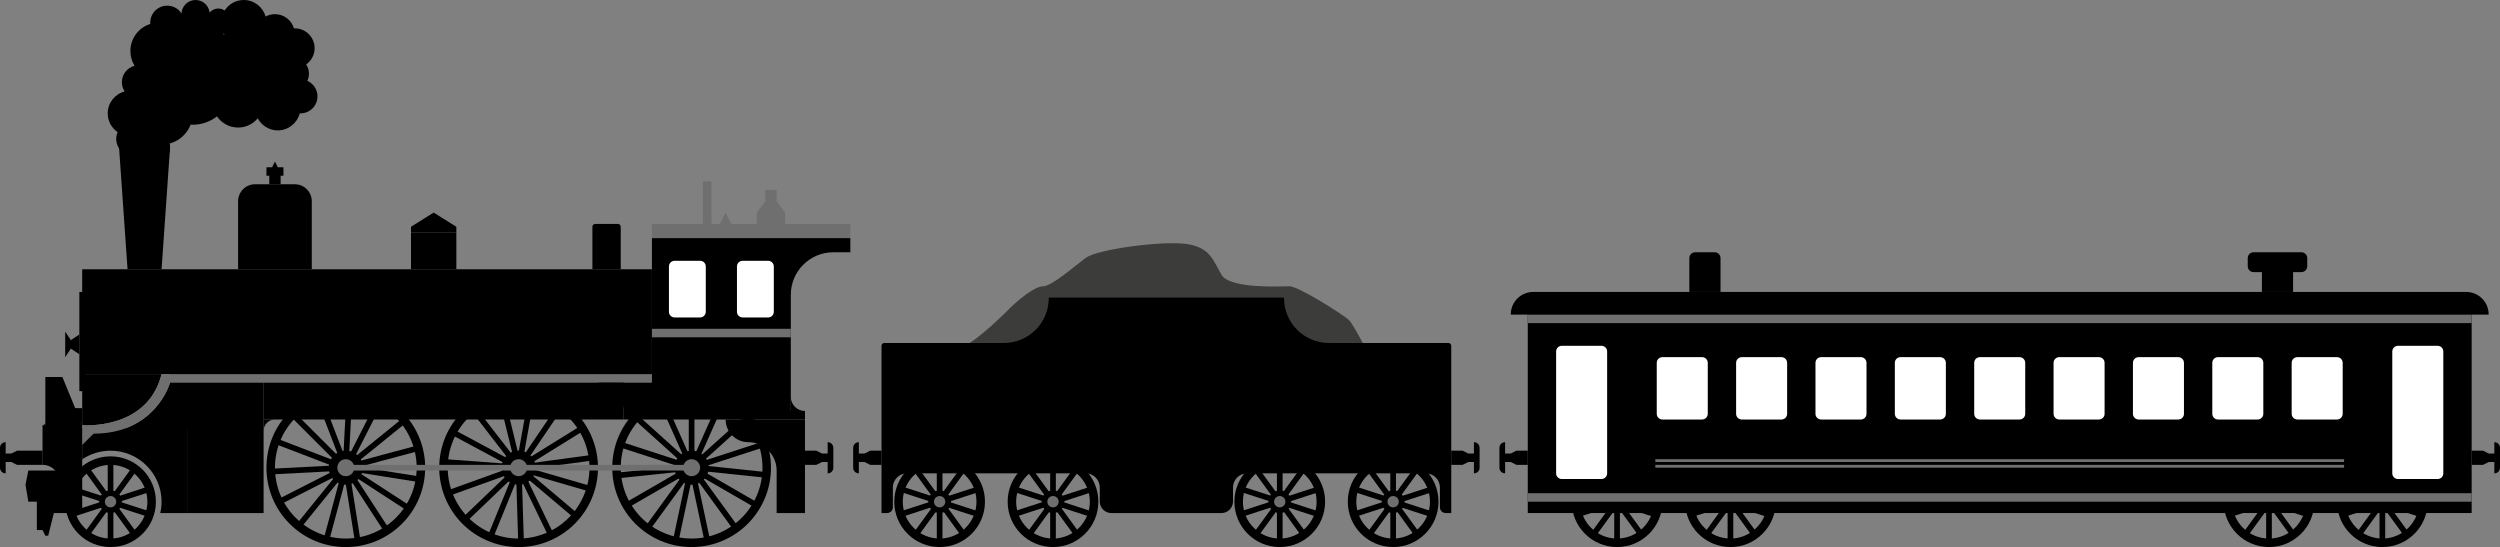 <?xml version="1.0" encoding="utf-8"?>
<!-- Generator: Adobe Illustrator 16.0.0, SVG Export Plug-In . SVG Version: 6.00 Build 0)  -->
<!DOCTYPE svg PUBLIC "-//W3C//DTD SVG 1.1//EN" "http://www.w3.org/Graphics/SVG/1.1/DTD/svg11.dtd">
<svg version="1.1" id="Layer_1" xmlns="http://www.w3.org/2000/svg" xmlns:xlink="http://www.w3.org/1999/xlink" x="0px" y="0px"
	 width="882px" height="193.007px" viewBox="0 0 882 193.007" enable-background="new 0 0 882 193.007" xml:space="preserve">
<rect x="0" y="0" width="882" height="193.007" fill="#808080" stroke="none"/>
<g>
	<g>
		<g>
			<path d="M1.98,156H2v4h2l2-1h9v5H6l-2-1H2v4H1.98C0.887,167,0,166.113,0,165.02v-7.039C0,156.887,0.887,156,1.98,156z"/>
			<path d="M16,150v-17h6l7,17v14v17h-8v-11c0-3.313-2.687-6-6-6v-14H16z"/>
			<path d="M16,149v1h-1C15.553,150,16,149.552,16,149z"/>
			<rect x="60" y="132" fill="#706F6F" width="170" height="3"/>
			<path d="M230,135V84h49h21v5h-6c-8.284,0-15,6.716-15,15v41h-49h-10c0-5.186-3.947-9.447-9-9.949V135H230z"/>
			<rect x="230" y="79" fill="#706F6F" width="70" height="5"/>
			<polygon fill="#706F6F" points="270,71 270,67 274,67 274,71 277,75 277,79 267,79 267,75 			"/>
			<rect x="248" y="64" fill="#706F6F" width="3" height="15"/>
			<polygon fill="#706F6F" points="254,79 258,79 256,75 256,75 			"/>
			<path d="M60,135h6h27v46H66v-30H44.568C56.845,146.314,60,135,60,135z"/>
			<path fill="#FFFFFF" d="M260,110c0,1.1,0.9,2,2,2h9c1.1,0,2-0.9,2-2V94c0-1.1-0.9-2-2-2h-9c-1.1,0-2,0.9-2,2V110z"/>
			<path fill="#FFFFFF" d="M236,110c0,1.1,0.9,2,2,2h9c1.1,0,2-0.9,2-2V94c0-1.1-0.9-2-2-2h-9c-1.1,0-2,0.9-2,2V110z"/>
			<rect x="230" y="116" fill="#706F6F" width="49" height="3"/>
			<rect x="29" y="95" width="201" height="37"/>
			<rect x="28" y="103" width="2" height="35"/>
			<path d="M57,132c-5,20-28,18-28,18v-18H57z"/>
			<polygon points="25,120 28,118 28,125 25,123 23,126 23,117 			"/>
			<polygon points="29,150 29,144 26,144 			"/>
			<path d="M210.002,79h7.996c0.554,0,1.002,0.449,1.002,1.002V95h-10V80.002C209,79.449,209.449,79,210.002,79z"/>
			<path d="M90.005,65h13.99c3.316,0,6.005,2.688,6.005,6.004V95H84V71.004C84,67.688,86.688,65,90.005,65z"/>
			<polygon points="96,59 97,57 98,59 100,59 100,62 99,62 99,65 95,65 95,62 94,62 94,59 			"/>
			<polygon points="42,52 60,52 57,95 45,95 			"/>
			<path d="M23,177c0,8.837,7.163,16,16,16s16-7.163,16-16s-7.163-16-16-16S23,168.163,23,177z M26,177c0-7.18,5.82-13,13-13
				s13,5.82,13,13s-5.82,13-13,13S26,184.18,26,177z"/>
			<circle cx="39" cy="177" r="4"/>
			<circle fill="#706F6F" cx="39" cy="177" r="2"/>
			<path d="M216,165c0,15.464,12.536,28,28,28s28-12.536,28-28s-12.536-28-28-28S216,149.536,216,165z M219,165
				c0-13.807,11.193-25,25-25s25,11.193,25,25s-11.193,25-25,25S219,178.807,219,165z"/>
			<circle cx="244" cy="165" r="6"/>
			<circle fill="#706F6F" cx="244" cy="165" r="3"/>
			<g>
				<rect x="38" y="163" width="2" height="11"/>
				<rect x="42.996" y="164.623" transform="matrix(-0.809 -0.588 0.588 -0.809 -20.414 333.614)" width="2" height="11"/>
				<rect x="46.084" y="168.873" transform="matrix(-0.309 -0.951 0.951 -0.309 -104.203 273.041)" width="2" height="11"/>
				<rect x="46.084" y="174.126" transform="matrix(0.309 -0.951 0.951 0.309 -138.3 168.893)" width="2" height="11"/>
				<rect x="42.996" y="178.376" transform="matrix(0.809 -0.588 0.588 0.809 -99.683 60.984)" width="2" height="11"/>
				<rect x="38" y="180" width="2" height="11"/>
				<rect x="33.004" y="178.376" transform="matrix(0.809 0.588 -0.588 0.809 114.582 15.134)" width="2" height="11"/>
				<rect x="29.916" y="174.126" transform="matrix(0.309 0.951 -0.951 0.309 192.195 94.712)" width="2" height="11"/>
				<rect x="29.916" y="168.873" transform="matrix(-0.309 0.951 -0.951 -0.309 206.308 198.86)" width="2" height="11"/>
				<rect x="33.004" y="164.623" transform="matrix(-0.809 0.588 -0.588 -0.809 161.515 287.763)" width="2" height="11"/>
			</g>
			<g>
				<rect x="243" y="139" width="2" height="22"/>
				<rect x="249.101" y="140.297" transform="matrix(-0.913 -0.407 0.407 -0.913 417.044 391.237)" width="2" height="22"/>
				<rect x="254.148" y="143.963" transform="matrix(-0.669 -0.743 0.743 -0.669 310.67 448.273)" width="2" height="22"/>
				<rect x="257.266" y="149.365" transform="matrix(-0.309 -0.951 0.951 -0.309 185.566 455.547)" width="2" height="21.999"/>
				
					<rect x="257.918" y="155.568" transform="matrix(0.104 -0.995 0.995 0.104 66.197 406.656)" width="1.999" height="21.999"/>
				<rect x="255.99" y="161.5" transform="matrix(0.5 -0.866 0.866 0.5 -20.882 308.836)" width="2" height="22"/>
				<rect x="251.817" y="166.135" transform="matrix(0.809 -0.588 0.588 0.809 -55.834 182.446)" width="2" height="22"/>
				<rect x="246.119" y="168.672" transform="matrix(0.978 -0.208 0.208 0.978 -31.911 55.205)" width="2" height="22"/>
				<rect x="239.882" y="168.672" transform="matrix(0.978 0.208 -0.208 0.978 42.539 -46.085)" width="2" height="21.999"/>
				<rect x="234.183" y="166.135" transform="matrix(0.809 0.588 -0.588 0.809 149.047 -104.411)" width="2" height="22"/>
				<rect x="230.01" y="161.5" transform="matrix(0.5 0.866 -0.866 0.5 264.921 -113.807)" width="2" height="22"/>
				
					<rect x="228.082" y="155.568" transform="matrix(0.104 0.995 -0.995 0.104 370.791 -78.671)" width="1.999" height="21.999"/>
				<rect x="228.734" y="149.365" transform="matrix(-0.309 0.951 -0.951 -0.309 453.247 -8.564)" width="2" height="21.999"/>
				<rect x="231.853" y="143.963" transform="matrix(-0.669 0.743 -0.743 -0.669 503.812 85.569)" width="2" height="21.999"/>
				
					<rect x="236.899" y="140.297" transform="matrix(-0.913 0.407 -0.407 -0.913 516.769 192.754)" width="2" height="22.001"/>
			</g>
			<path d="M155.771,171.675c3.686,15.018,18.849,24.204,33.867,20.519c15.018-3.687,24.204-18.85,20.519-33.868
				c-3.687-15.018-18.85-24.204-33.867-20.519C161.271,141.493,152.085,156.656,155.771,171.675z M158.685,170.959
				c-3.291-13.409,4.911-26.947,18.32-30.238s26.947,4.911,30.238,18.32c3.292,13.409-4.911,26.947-18.319,30.238
				C175.515,192.57,161.976,184.368,158.685,170.959z"/>
			<circle cx="182.964" cy="165" r="6"/>
			<circle fill="#706F6F" cx="182.964" cy="165" r="3"/>
			<g>
				<rect x="178.388" y="139.432" transform="matrix(-0.971 0.238 -0.238 -0.971 389.455 253.786)" width="2" height="22"/>
				<rect x="184.622" y="139.237" transform="matrix(-0.984 -0.177 0.177 -0.984 341.684 330.991)" width="2" height="22"/>
				<rect x="190.397" y="141.595" transform="matrix(-0.827 -0.562 0.562 -0.827 263.95 386.378)" width="2" height="22"/>
				<rect x="194.714" y="146.097" transform="matrix(-0.527 -0.85 0.85 -0.527 165.346 406.219)" width="1.999" height="22"/>
				<rect x="196.826" y="151.967" transform="matrix(-0.135 -0.991 0.991 -0.135 63.116 381.018)" width="2" height="22"/>
				<rect x="196.368" y="158.187" transform="matrix(0.279 -0.96 0.96 0.279 -20.134 311.564)" width="2" height="21.999"/>
				<rect x="193.419" y="163.683" transform="matrix(0.645 -0.764 0.764 0.645 -64.497 210.399)" width="2" height="22.001"/>
				<rect x="188.49" y="167.505" transform="matrix(0.9 -0.435 0.435 0.9 -58.788 100.219)" width="2" height="22.001"/>
				<rect x="182.433" y="168.993" transform="matrix(1 -0.031 0.031 1 -5.535 5.82)" width="2" height="22"/>
				<rect x="176.294" y="167.887" transform="matrix(0.926 0.378 -0.378 0.926 80.761 -53.739)" width="2" height="22"/>
				<rect x="171.136" y="164.38" transform="matrix(0.692 0.722 -0.722 0.692 179.689 -70.245)" width="2" height="22"/>
				<rect x="167.85" y="159.079" transform="matrix(0.339 0.941 -0.941 0.339 271.654 -46.413)" width="2" height="22"/>
				
					<rect x="167.004" y="152.899" transform="matrix(-0.074 0.997 -0.997 -0.074 343.841 8.432)" width="2.001" height="22.001"/>
				
					<rect x="168.746" y="146.909" transform="matrix(-0.473 0.881 -0.881 -0.473 389.148 82.998)" width="1.999" height="22"/>
				<rect x="172.773" y="142.146" transform="matrix(-0.791 0.612 -0.612 -0.791 404.934 167.811)" width="2" height="22"/>
			</g>
			<path d="M102.201,184.799c10.935,10.935,28.663,10.935,39.598,0s10.935-28.663,0-39.598s-28.663-10.935-39.598,0
				S91.267,173.864,102.201,184.799z M104.322,182.678c-9.763-9.763-9.763-25.593,0-35.355c9.764-9.763,25.593-9.763,35.355,0
				s9.763,25.593,0,35.355S114.086,192.44,104.322,182.678z"/>
			<circle cx="122" cy="165" r="6"/>
			<circle fill="#706F6F" cx="122" cy="165" r="3"/>
			<g>
				<rect x="110.394" y="143.393" transform="matrix(-0.707 0.707 -0.707 -0.707 299.333 184.799)" width="2" height="22"/>
				<rect x="115.624" y="139.996" transform="matrix(-0.934 0.358 -0.358 -0.934 279.617 250.165)" width="2" height="22"/>
				<rect x="121.785" y="139.021" transform="matrix(-0.999 -0.052 0.052 -0.999 237.564 306.252)" width="2" height="22"/>
				<rect x="127.81" y="140.635" transform="matrix(-0.891 -0.454 0.454 -0.891 174.814 345.204)" width="2" height="22"/>
				<rect x="132.657" y="144.56" transform="matrix(-0.629 -0.777 0.777 -0.629 96.864 357.326)" width="2" height="21.999"/>
				
					<rect x="135.489" y="150.117" transform="matrix(-0.259 -0.966 0.966 -0.259 16.187 334.656)" width="2" height="22.001"/>
				<rect x="135.815" y="156.346" transform="matrix(0.157 -0.988 0.988 0.157 -49.904 276.245)" width="2" height="22"/>
				<rect x="133.58" y="162.169" transform="matrix(0.545 -0.839 0.839 0.545 -83.952 191.695)" width="2.001" height="22"/>
				<rect x="129.17" y="166.58" transform="matrix(0.839 -0.545 0.545 0.839 -75.727 99.571)" width="2.001" height="22"/>
				<rect x="123.347" y="168.815" transform="matrix(0.988 -0.157 0.157 0.988 -26.643 21.709)" width="2" height="22"/>
				<rect x="117.118" y="168.488" transform="matrix(0.966 0.259 -0.259 0.966 50.48 -24.455)" width="2" height="22.001"/>
				<rect x="111.56" y="165.657" transform="matrix(0.777 0.629 -0.629 0.777 136.309 -31.462)" width="2" height="22"/>
				<rect x="107.635" y="160.81" transform="matrix(0.454 0.891 -0.891 0.454 212.467 -2.944)" width="2" height="22.001"/>
				<rect x="106.021" y="154.785" transform="matrix(0.052 0.999 -0.999 0.052 266.987 50.248)" width="2" height="22"/>
				<rect x="106.996" y="148.624" transform="matrix(-0.358 0.934 -0.934 -0.358 295.722 116.01)" width="2" height="22"/>
			</g>
			<rect x="220" y="145" width="64" height="3"/>
			<path d="M57,177c0-9.926-8.075-18-18-18c-3.698,0-7.138,1.124-10,3.044V151h37v30h-9.464C56.83,179.711,57,178.376,57,177z"/>
			<path fill="#706F6F" d="M29,150c0,0,23,2,28-18h3v3c0,0-5,18-27,18l-4,4V150z"/>
			<rect x="93" y="135" width="127" height="13"/>
			<path d="M264,148h10h10v33h-10v-15c0-5.522-4.478-10-10-10c-4.418,0-8-3.582-8-8H264z"/>
			<path d="M97,148c-2.209,0-4,1.791-4,4v-4H97z"/>
			<path d="M284,145h-5v-5C279,142.762,281.238,145,284,145z"/>
			<polygon points="21,181 19,181 17,189 16,189 15,187 13,187 13,177 10,177 9,171 10,166 13,166 22,166 23,178 			"/>
			<circle cx="53" cy="52" r="7"/>
			<path d="M41.497,46.611C41.179,47.344,41,48.15,41,49c0,3.313,2.687,6,6,6c2.904,0,5.326-2.064,5.88-4.805
				C54.153,50.71,55.542,51,57,51c4.677,0,8.661-2.923,10.252-7.038C67.502,43.976,67.748,44,68,44c3.228,0,6.191-1.103,8.56-2.938
				C78.18,43.438,80.906,45,84,45c2.788,0,5.279-1.269,6.931-3.26C92.273,44.273,94.934,46,98,46c3.731,0,6.856-2.558,7.741-6.013
				C105.828,39.991,105.912,40,106,40c3.313,0,6-2.687,6-6c0-2.444-1.464-4.543-3.561-5.479C108.795,27.754,109,26.902,109,26
				c0-1.21-0.361-2.334-0.978-3.277C109.821,21.456,111,19.367,111,17c0-3.866-3.134-7-7-7c-0.098,0-0.193,0.011-0.29,0.015
				C102.854,7.116,100.176,5,97,5c-1.196,0-2.321,0.301-3.306,0.83C92.747,2.468,89.665,0,86,0c-2.835,0-5.319,1.479-6.74,3.702
				C78.616,3.261,77.84,3,77,3c-1.233,0-2.322,0.57-3.056,1.447C73.666,1.949,71.572,0,69,0c-2.669,0-4.83,2.097-4.973,4.73
				C62.957,3.088,61.106,2,59,2c-3.313,0-6,2.687-6,6c0,0.152,0.012,0.301,0.022,0.451C48.954,9.718,46,13.514,46,18
				c0,1.909,0.545,3.687,1.473,5.204C44.9,23.88,43,26.215,43,29c0,1.207,0.359,2.328,0.973,3.269C40.538,33.168,38,36.283,38,40
				C38,42.748,39.387,45.171,41.497,46.611z M79.17,12.15c-0.069,0.06-0.136,0.124-0.203,0.186
				c-0.024-0.253-0.059-0.502-0.109-0.746C78.954,11.781,79.06,11.968,79.17,12.15z"/>
			<rect x="145" y="82" width="16" height="13"/>
			<polygon points="161,80 153,75 145,80 145,82 161,82 			"/>
			<path fill="#706F6F" d="M121.99,166h122.02c0.547,0,0.99-0.443,0.99-0.99v-0.02c0-0.547-0.443-0.99-0.99-0.99H121.99
				c-0.547,0-0.99,0.443-0.99,0.99v0.02C121,165.557,121.443,166,121.99,166z"/>
			<path d="M292.02,167H292v-4h-2l-2,1h-4v-5h4l2,1h2v-4h0.02c1.094,0,1.98,0.887,1.98,1.98v7.039
				C294,166.113,293.113,167,292.02,167z"/>
		</g>
		<g>
			<path fill="#3C3C3B" d="M487,133c0,0-9-18-11-20s-18-12-21-12s-21,1-24-4s-4-10-13-11s-31,2-35,5s-12,10-15,10s-9,5-12,8
				s-15,15-21,15s-2,7,4,11S487,133,487,133z"/>
			<path d="M302.98,156H303v4h2l2-1h4v5h-4l-2-1h-2v4h-0.02c-1.094,0-1.98-0.887-1.98-1.98v-7.039
				C301,156.887,301.887,156,302.98,156z"/>
			<path d="M520.02,167H520v-4h-2l-2,1h-4v-5h4l2,1h2v-4h0.02c1.094,0,1.98,0.887,1.98,1.98v7.039
				C522,166.113,521.113,167,520.02,167z"/>
			<g>
				<g>
					<path d="M315.5,177c0,8.837,7.163,16,16,16s16-7.163,16-16s-7.163-16-16-16S315.5,168.163,315.5,177z M318.5,177
						c0-7.18,5.82-13,13-13s13,5.82,13,13s-5.82,13-13,13S318.5,184.18,318.5,177z"/>
					<circle cx="331.5" cy="177" r="4"/>
					<circle fill="#706F6F" cx="331.5" cy="177" r="2"/>
					<g>
						<rect x="330.5" y="163" width="2" height="11"/>
						<rect x="335.496" y="164.623" transform="matrix(-0.809 -0.588 0.588 -0.809 508.715 505.552)" width="2" height="11"/>
						<rect x="338.584" y="168.873" transform="matrix(-0.309 -0.951 0.951 -0.309 278.692 551.223)" width="2" height="11"/>
						<rect x="338.584" y="174.126" transform="matrix(0.309 -0.951 0.951 0.309 63.805 447.075)" width="2" height="11"/>
						<rect x="335.496" y="178.376" transform="matrix(0.809 -0.588 0.588 0.809 -43.813 232.923)" width="2" height="11"/>
						<rect x="330.5" y="180" width="2" height="11"/>
						<rect x="325.504" y="178.376" transform="matrix(0.809 0.588 -0.588 0.809 170.453 -156.804)" width="2" height="11"/>
						<rect x="322.416" y="174.126" transform="matrix(0.309 0.951 -0.951 0.309 394.3 -183.47)" width="2" height="11"/>
						<rect x="322.416" y="168.873" transform="matrix(-0.309 0.951 -0.951 -0.309 589.203 -79.322)" width="2" height="11"/>
						<rect x="325.504" y="164.623" transform="matrix(-0.809 0.588 -0.588 -0.809 690.645 115.825)" width="2" height="11"/>
					</g>
				</g>
				<g>
					<path d="M355.5,177c0,8.837,7.163,16,16,16s16-7.163,16-16s-7.163-16-16-16S355.5,168.163,355.5,177z M358.5,177
						c0-7.18,5.82-13,13-13s13,5.82,13,13s-5.82,13-13,13S358.5,184.18,358.5,177z"/>
					<circle cx="371.5" cy="177" r="4"/>
					<circle fill="#706F6F" cx="371.5" cy="177" r="2"/>
					<g>
						<rect x="370.5" y="163" width="2" height="11"/>
						<rect x="375.496" y="164.623" transform="matrix(-0.809 -0.588 0.588 -0.809 581.075 529.065)" width="2" height="11"/>
						<rect x="378.584" y="168.873" transform="matrix(-0.309 -0.951 0.951 -0.309 331.054 589.265)" width="2" height="11"/>
						<rect x="378.584" y="174.126" transform="matrix(0.309 -0.951 0.951 0.309 91.443 485.117)" width="2" height="11"/>
						<rect x="375.496" y="178.376" transform="matrix(0.809 -0.588 0.588 0.809 -36.172 256.435)" width="2" height="11"/>
						<rect x="370.5" y="180" width="2" height="11"/>
						<rect x="365.504" y="178.376" transform="matrix(0.809 0.588 -0.588 0.809 178.093 -180.317)" width="2" height="11"/>
						<rect x="362.416" y="174.126" transform="matrix(0.309 0.951 -0.951 0.309 421.939 -221.512)" width="2" height="11"/>
						<rect x="362.416" y="168.873" transform="matrix(-0.309 0.951 -0.951 -0.309 641.564 -117.364)" width="2" height="11"/>
						<rect x="365.504" y="164.623" transform="matrix(-0.809 0.588 -0.588 -0.809 763.004 92.312)" width="2" height="11"/>
					</g>
				</g>
				<g>
					<path d="M435.5,177c0,8.837,7.164,16,16,16s16-7.163,16-16s-7.164-16-16-16S435.5,168.163,435.5,177z M438.5,177
						c0-7.18,5.82-13,13-13s13,5.82,13,13s-5.82,13-13,13S438.5,184.18,438.5,177z"/>
					<circle cx="451.5" cy="177" r="4"/>
					<circle fill="#706F6F" cx="451.5" cy="177" r="2"/>
					<g>
						<rect x="450.5" y="163" width="2" height="11"/>
						<rect x="455.496" y="164.623" transform="matrix(-0.809 -0.588 0.588 -0.809 725.794 576.091)" width="2" height="11"/>
						<rect x="458.584" y="168.873" transform="matrix(-0.309 -0.951 0.951 -0.309 435.777 665.349)" width="2" height="11"/>
						<rect x="458.584" y="174.126" transform="matrix(0.309 -0.951 0.951 0.309 146.72 561.201)" width="2" height="11"/>
						<rect x="455.496" y="178.376" transform="matrix(0.809 -0.588 0.588 0.809 -20.891 303.461)" width="2" height="11"/>
						<rect x="450.5" y="180" width="2" height="11"/>
						<rect x="445.504" y="178.376" transform="matrix(0.809 0.588 -0.588 0.809 193.374 -227.343)" width="2" height="11"/>
						<rect x="442.416" y="174.126" transform="matrix(0.309 0.951 -0.951 0.309 477.215 -297.596)" width="2" height="11"/>
						<rect x="442.416" y="168.873" transform="matrix(-0.309 0.951 -0.951 -0.309 746.288 -193.448)" width="2" height="11"/>
						<rect x="445.504" y="164.623" transform="matrix(-0.809 0.588 -0.588 -0.809 907.723 45.286)" width="2" height="11"/>
					</g>
				</g>
				<g>
					<path d="M475.5,177c0,8.837,7.164,16,16,16s16-7.163,16-16s-7.164-16-16-16S475.5,168.163,475.5,177z M478.5,177
						c0-7.18,5.82-13,13-13s13,5.82,13,13s-5.82,13-13,13S478.5,184.18,478.5,177z"/>
					<circle cx="491.5" cy="177" r="4"/>
					<circle fill="#706F6F" cx="491.5" cy="177" r="2"/>
					<g>
						<rect x="490.5" y="163" width="2" height="11"/>
						<rect x="495.496" y="164.623" transform="matrix(-0.809 -0.588 0.588 -0.809 798.154 599.604)" width="2" height="11"/>
						<rect x="498.584" y="168.873" transform="matrix(-0.309 -0.951 0.951 -0.309 488.139 703.391)" width="2" height="11"/>
						<rect x="498.584" y="174.126" transform="matrix(0.309 -0.951 0.951 0.309 174.358 599.243)" width="2" height="11"/>
						<rect x="495.496" y="178.376" transform="matrix(0.809 -0.588 0.588 0.809 -13.251 326.974)" width="2" height="11"/>
						<rect x="490.5" y="180" width="2" height="11"/>
						<rect x="485.504" y="178.376" transform="matrix(0.809 0.588 -0.588 0.809 201.014 -250.856)" width="2" height="11"/>
						<rect x="482.416" y="174.126" transform="matrix(0.309 0.951 -0.951 0.309 504.854 -335.638)" width="2" height="11"/>
						<rect x="482.416" y="168.873" transform="matrix(-0.309 0.951 -0.951 -0.309 798.649 -231.49)" width="2" height="11"/>
						<rect x="485.504" y="164.623" transform="matrix(-0.809 0.588 -0.588 -0.809 980.083 21.773)" width="2" height="11"/>
					</g>
				</g>
			</g>
			<path d="M370,105.164v-0.16h83v0.16c0,8.748,7.092,15.84,15.84,15.84h42.164c0.551,0,0.996,0.446,0.996,0.996v59h-1.982
				c-1.114,0-2.018-0.903-2.018-2.018v-6.996c0-2.754-2.232-4.986-4.986-4.986h-63.027c-2.754,0-4.986,2.232-4.986,4.986v4.954
				c0,2.242-1.817,4.06-4.06,4.06H392.06c-2.242,0-4.06-1.817-4.06-4.06v-4.954c0-2.754-2.232-4.986-4.986-4.986h-63.027
				c-2.754,0-4.986,2.232-4.986,4.986v6.996c0,1.114-0.903,2.018-2.018,2.018H311v-59c0-0.55,0.446-0.996,0.996-0.996h42.164
				C362.908,121.004,370,113.912,370,105.164z"/>
		</g>
		<g>
			<path d="M530.98,156H531v4h2l2-1h4v5h-4l-2-1h-2v4h-0.02c-1.094,0-1.98-0.887-1.98-1.98v-7.039
				C529,156.887,529.887,156,530.98,156z"/>
			<path d="M880.021,167H880v-4h-2l-2,1h-4v-5h4l2,1h2v-4h0.021c1.093,0,1.979,0.887,1.979,1.98v7.039
				C882,166.113,881.113,167,880.021,167z"/>
			<g>
				<g>
					<path d="M554.5,177c0,8.837,7.164,16,16,16s16-7.163,16-16s-7.164-16-16-16S554.5,168.163,554.5,177z M557.5,177
						c0-7.18,5.82-13,13-13s13,5.82,13,13s-5.82,13-13,13S557.5,184.18,557.5,177z"/>
					<circle cx="570.5" cy="177" r="4"/>
					<circle fill="#706F6F" cx="570.5" cy="177" r="2"/>
					<g>
						<rect x="569.5" y="163" width="2" height="11"/>
						<rect x="574.496" y="164.623" transform="matrix(-0.809 -0.588 0.588 -0.809 941.064 646.042)" width="2" height="11"/>
						<rect x="577.584" y="168.873" transform="matrix(-0.309 -0.951 0.951 -0.309 591.273 778.53)" width="2" height="11"/>
						
							<rect x="577.584" y="174.127" transform="matrix(0.309 -0.951 0.951 0.309 229.174 674.538)" width="2" height="10.999"/>
						<rect x="574.496" y="178.376" transform="matrix(0.809 -0.588 0.588 0.809 1.839 373.412)" width="2" height="11"/>
						<rect x="569.5" y="180" width="2" height="11"/>
						<rect x="564.504" y="178.376" transform="matrix(0.809 0.588 -0.588 0.809 216.104 -297.294)" width="2" height="11"/>
						<rect x="561.416" y="174.126" transform="matrix(0.309 0.951 -0.951 0.309 559.439 -410.771)" width="2" height="11"/>
						<rect x="561.416" y="168.873" transform="matrix(-0.309 0.951 -0.951 -0.309 902.064 -306.623)" width="2" height="11"/>
						<rect x="564.504" y="164.623" transform="matrix(-0.809 0.588 -0.588 -0.809 1122.993 -24.665)" width="2" height="11"/>
					</g>
				</g>
				<g>
					<path d="M594.5,177c0,8.837,7.164,16,16,16s16-7.163,16-16s-7.164-16-16-16S594.5,168.163,594.5,177z M597.5,177
						c0-7.18,5.82-13,13-13s13,5.82,13,13s-5.82,13-13,13S597.5,184.18,597.5,177z"/>
					<circle cx="610.5" cy="177" r="4"/>
					<circle fill="#706F6F" cx="610.5" cy="177" r="2"/>
					<g>
						<rect x="609.5" y="163" width="2" height="11"/>
						<rect x="614.496" y="164.623" transform="matrix(-0.809 -0.588 0.588 -0.809 1013.423 669.555)" width="2" height="11"/>
						<rect x="617.584" y="168.873" transform="matrix(-0.309 -0.951 0.951 -0.309 643.617 816.578)" width="2" height="11"/>
						
							<rect x="617.584" y="174.127" transform="matrix(0.309 -0.951 0.951 0.309 256.83 712.586)" width="2" height="10.999"/>
						<rect x="614.496" y="178.376" transform="matrix(0.809 -0.588 0.588 0.809 9.479 396.925)" width="2" height="11"/>
						<rect x="609.5" y="180" width="2" height="11"/>
						<rect x="604.504" y="178.376" transform="matrix(0.809 0.588 -0.588 0.809 223.744 -320.807)" width="2" height="11"/>
						<rect x="601.416" y="174.126" transform="matrix(0.309 0.951 -0.951 0.309 587.078 -448.812)" width="2" height="11"/>
						<rect x="601.416" y="168.873" transform="matrix(-0.309 0.951 -0.951 -0.309 954.426 -344.665)" width="2" height="11"/>
						<rect x="604.504" y="164.623" transform="matrix(-0.809 0.588 -0.588 -0.809 1195.353 -48.178)" width="2" height="11"/>
					</g>
				</g>
				<g>
					<path d="M784.5,177c0,8.837,7.163,16,16,16s16-7.163,16-16s-7.163-16-16-16S784.5,168.163,784.5,177z M787.5,177
						c0-7.18,5.82-13,13-13s13,5.82,13,13s-5.82,13-13,13S787.5,184.18,787.5,177z"/>
					<circle cx="800.5" cy="177" r="4"/>
					<circle fill="#706F6F" cx="800.5" cy="177" r="2"/>
					<g>
						<rect x="799.5" y="163" width="2" height="11"/>
						<rect x="804.496" y="164.623" transform="matrix(-0.809 -0.588 0.588 -0.809 1357.131 781.241)" width="2" height="11"/>
						<rect x="807.584" y="168.873" transform="matrix(-0.309 -0.951 0.951 -0.309 892.633 997.265)" width="2" height="11"/>
						<rect x="807.584" y="174.126" transform="matrix(0.309 -0.951 0.951 0.309 387.864 893.117)" width="2" height="11"/>
						<rect x="804.496" y="178.376" transform="matrix(0.809 -0.588 0.588 0.809 45.771 508.612)" width="2" height="11"/>
						<rect x="799.5" y="180" width="2" height="11"/>
						<rect x="794.504" y="178.376" transform="matrix(0.809 0.588 -0.588 0.809 260.036 -432.493)" width="2" height="11"/>
						<rect x="791.416" y="174.126" transform="matrix(0.309 0.951 -0.951 0.309 718.36 -629.512)" width="2" height="11"/>
						<rect x="791.416" y="168.873" transform="matrix(-0.309 0.951 -0.951 -0.309 1203.143 -525.364)" width="2" height="11"/>
						<rect x="794.504" y="164.623" transform="matrix(-0.809 0.588 -0.588 -0.809 1539.061 -159.864)" width="2" height="11"/>
					</g>
				</g>
				<g>
					<path d="M824.5,177c0,8.837,7.163,16,16,16s16-7.163,16-16s-7.163-16-16-16S824.5,168.163,824.5,177z M827.5,177
						c0-7.18,5.82-13,13-13s13,5.82,13,13s-5.82,13-13,13S827.5,184.18,827.5,177z"/>
					<circle cx="840.5" cy="177" r="4"/>
					<circle fill="#706F6F" cx="840.5" cy="177" r="2"/>
					<g>
						<rect x="839.5" y="163" width="2" height="11"/>
						<rect x="844.496" y="164.623" transform="matrix(-0.809 -0.588 0.588 -0.809 1429.491 804.754)" width="2" height="11"/>
						<rect x="847.584" y="168.873" transform="matrix(-0.309 -0.951 0.951 -0.309 944.994 1035.307)" width="2" height="11"/>
						<rect x="847.584" y="174.126" transform="matrix(0.309 -0.951 0.951 0.309 415.502 931.159)" width="2" height="11"/>
						<rect x="844.496" y="178.376" transform="matrix(0.809 -0.588 0.588 0.809 53.412 532.125)" width="2" height="11"/>
						<rect x="839.5" y="180" width="2" height="11"/>
						<rect x="834.504" y="178.376" transform="matrix(0.809 0.588 -0.588 0.809 267.677 -456.006)" width="2" height="11"/>
						<rect x="831.416" y="174.126" transform="matrix(0.309 0.951 -0.951 0.309 745.998 -667.554)" width="2" height="11"/>
						<rect x="831.416" y="168.873" transform="matrix(-0.309 0.951 -0.951 -0.309 1255.505 -563.406)" width="2" height="11"/>
						<rect x="834.504" y="164.623" transform="matrix(-0.809 0.588 -0.588 -0.809 1611.42 -183.377)" width="2" height="11"/>
					</g>
				</g>
			</g>
			<rect x="539" y="111" width="333" height="70"/>
			<rect x="539" y="111" fill="#706F6F" width="333" height="3"/>
			<rect x="539" y="174" fill="#706F6F" width="333" height="3"/>
			<rect x="584" y="162" fill="#706F6F" width="243" height="1"/>
			<rect x="584" y="164" fill="#706F6F" width="243" height="1"/>
			<path d="M870.08,103H540.92c-4.374,0-7.92,3.546-7.92,7.92V111h345v-0.08C878,106.546,874.454,103,870.08,103z"/>
			<path d="M598.061,89h6.879c1.139,0,2.061,0.922,2.061,2.061V103h-11V91.061C596,89.922,596.922,89,598.061,89z"/>
			<rect x="798" y="93" width="11" height="10"/>
			<path d="M795.065,89h16.869c1.141,0,2.065,0.925,2.065,2.065v2.869c0,1.141-0.925,2.066-2.065,2.066h-16.869
				c-1.141,0-2.065-0.925-2.065-2.066v-2.869C793,89.925,793.925,89,795.065,89z"/>
			<path fill="#FFFFFF" d="M844,124c0-1.1,0.899-2,2-2h14c1.101,0,2,0.9,2,2v43c0,1.1-0.899,2-2,2h-14c-1.101,0-2-0.9-2-2V124z"/>
			<path fill="#FFFFFF" d="M808.5,128c0-1.1,0.899-2,2-2h14c1.101,0,2,0.9,2,2v18c0,1.1-0.899,2-2,2h-14c-1.101,0-2-0.9-2-2V128z"/>
			<path fill="#FFFFFF" d="M780.5,128c0-1.1,0.899-2,2-2h14c1.101,0,2,0.9,2,2v18c0,1.1-0.899,2-2,2h-14c-1.101,0-2-0.9-2-2V128z"/>
			<path fill="#FFFFFF" d="M752.5,128c0-1.1,0.899-2,2-2h14c1.101,0,2,0.9,2,2v18c0,1.1-0.899,2-2,2h-14c-1.101,0-2-0.9-2-2V128z"/>
			<path fill="#FFFFFF" d="M724.5,128c0-1.1,0.899-2,2-2h14c1.101,0,2,0.9,2,2v18c0,1.1-0.899,2-2,2h-14c-1.101,0-2-0.9-2-2V128z"/>
			<path fill="#FFFFFF" d="M696.5,128c0-1.1,0.9-2,2-2h14c1.1,0,2,0.9,2,2v18c0,1.1-0.9,2-2,2h-14c-1.1,0-2-0.9-2-2V128z"/>
			<path fill="#FFFFFF" d="M668.5,128c0-1.1,0.9-2,2-2h14c1.1,0,2,0.9,2,2v18c0,1.1-0.9,2-2,2h-14c-1.1,0-2-0.9-2-2V128z"/>
			<path fill="#FFFFFF" d="M640.5,128c0-1.1,0.9-2,2-2h14c1.1,0,2,0.9,2,2v18c0,1.1-0.9,2-2,2h-14c-1.1,0-2-0.9-2-2V128z"/>
			<path fill="#FFFFFF" d="M612.5,128c0-1.1,0.9-2,2-2h14c1.1,0,2,0.9,2,2v18c0,1.1-0.9,2-2,2h-14c-1.1,0-2-0.9-2-2V128z"/>
			<path fill="#FFFFFF" d="M584.5,128c0-1.1,0.9-2,2-2h14c1.1,0,2,0.9,2,2v18c0,1.1-0.9,2-2,2h-14c-1.1,0-2-0.9-2-2V128z"/>
			<path fill="#FFFFFF" d="M549,124c0-1.1,0.9-2,2-2h14c1.1,0,2,0.9,2,2v43c0,1.1-0.9,2-2,2h-14c-1.1,0-2-0.9-2-2V124z"/>
		</g>
	</g>
</g>
</svg>
